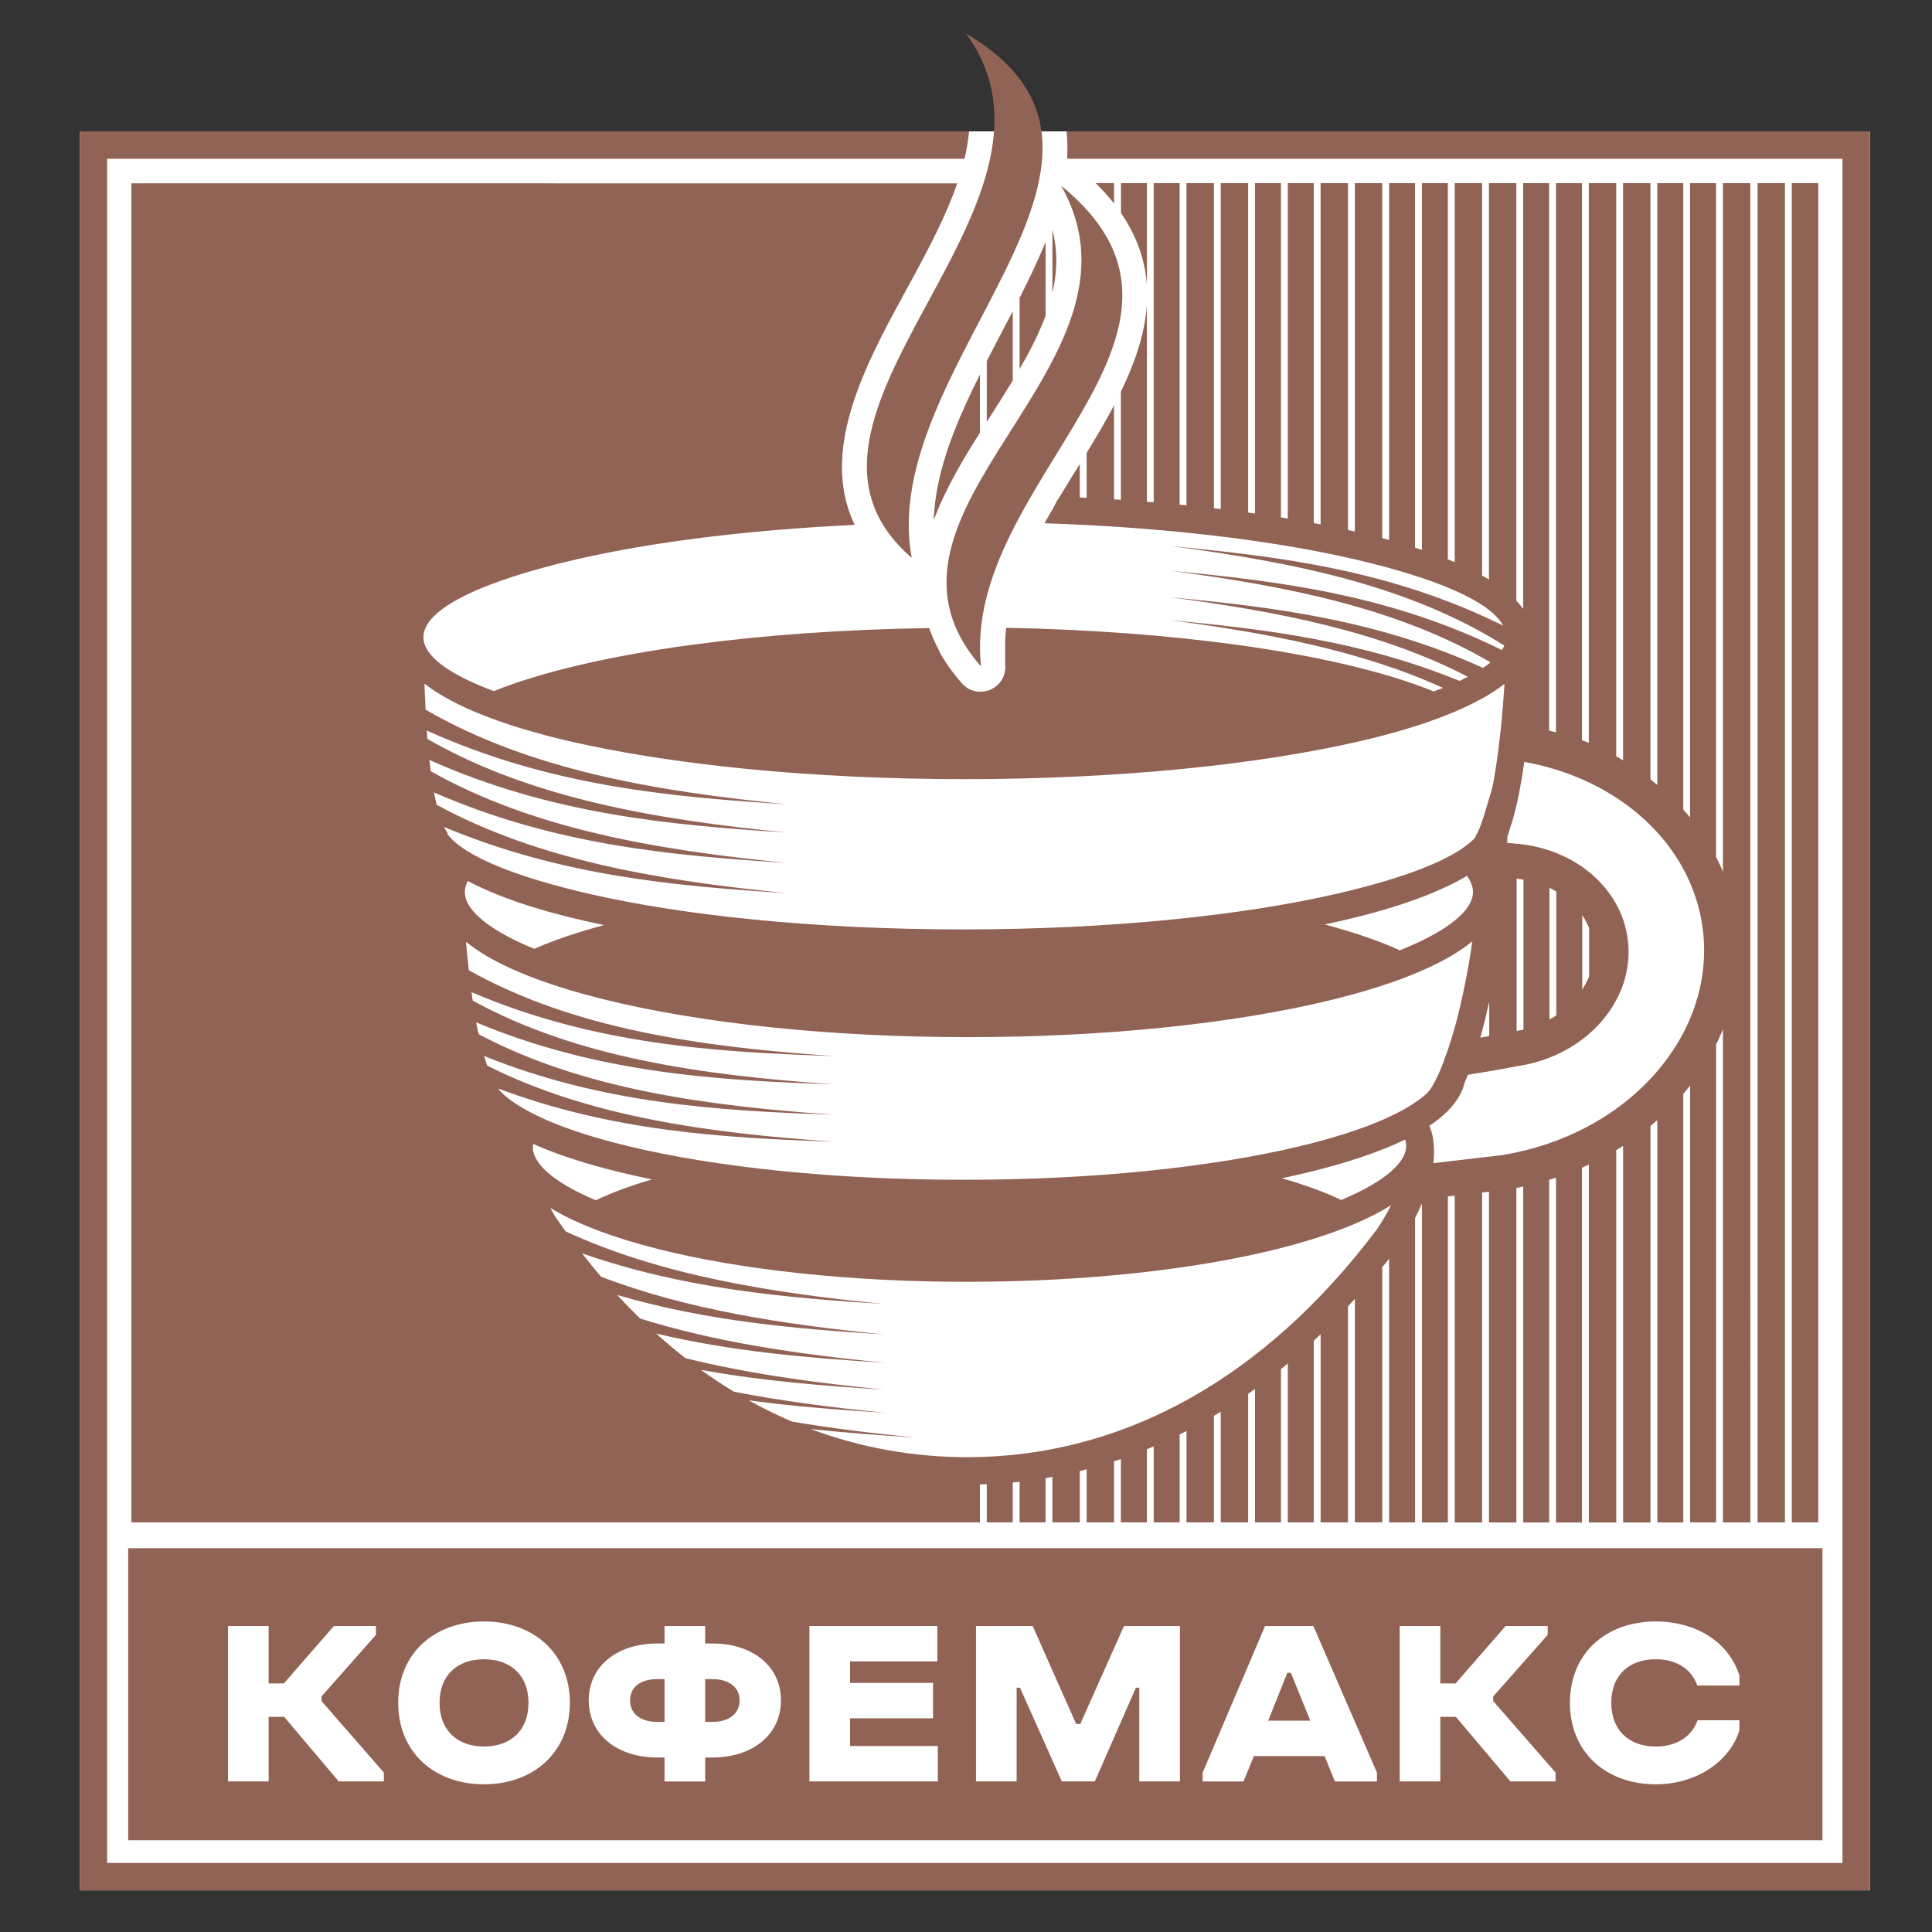 <?xml version="1.0" encoding="UTF-8"?>
<svg id="_Слой_1" data-name="Слой 1" xmlns="http://www.w3.org/2000/svg" viewBox="0 0 595.28 595.28">
  <rect x="0" y="0" width="595.28" height="595.28" fill="#333333" stroke="none"/>
  <defs>
    <style>
      .cls-1 {
        fill: #fff;
      }

      .cls-1, .cls-2, .cls-3 {
        stroke-width: 0px;
      }

      .cls-2 {
        fill-rule: evenodd;
      }

      .cls-2, .cls-3 {
        fill: #916355;
      }
    </style>
  </defs>
  <rect class="cls-1" x="24.57" y="40.48" width="551.58" height="541.97"/>
  <path class="cls-3" d="M33.01,574h534.69V48.92h-238.91c.18-2.81.14-5.63-.17-8.44h247.52v541.97H24.57V40.48h274c-.24,2.79-.72,5.61-1.4,8.44H33.01v525.08Z"/>
  <path class="cls-2" d="M523.05,530.03c-1.84,5.16-6.56,8.1-12.89,8.1-8.25,0-13.7-5.01-13.7-13.48s5.45-13.41,13.7-13.41c6.34,0,10.98,2.95,12.82,8.1h12.96v-3.09c-3.31-10.46-13.55-16.65-25.78-16.65-15.25,0-26.44,9.72-26.44,25.05s11.2,25.12,26.44,25.12c12.89,0,22.98-7.37,25.78-16.65v-3.09h-12.89ZM476.86,503.73v-2.73h-12.96l-15.4,17.68h-4.71v-17.68h-12.52v47.88h12.52v-19.89h4.79l16.8,19.89h13.92v-2.73l-19.23-22.03v-1.4l16.8-19ZM396.64,515.44h1.11l5.97,14.73h-12.97l5.89-14.73ZM370.56,546.16v2.73h12.6l3.17-7.81h21.8l3.17,7.81h12.96v-2.73l-19.59-45.16h-14.88l-19.23,45.16ZM351.04,548.88h12.52v-47.88h-17.24l-13.48,30.2h-1.25l-13.41-30.2h-17.46v47.88h12.52v-28.88h1.03l12.89,28.88h10.17l12.67-28.88h1.03v28.88ZM249.39,548.88h39.56v-10.9h-27.03v-8.55h25.56v-10.9h-25.56v-6.63h26.89v-10.9h-39.41v47.88ZM219.48,517.36c5.08,0,8.4,2.43,8.4,6.56s-3.31,6.63-8.4,6.63h-2.21v-13.19h2.21ZM202.54,517.36h2.21v13.19h-2.21c-5.08,0-8.4-2.43-8.4-6.63s3.31-6.56,8.4-6.56ZM202.54,541.52h2.21v7.37h12.52v-7.37h2.21c12.15,0,21.14-6.85,21.14-17.61s-8.99-17.53-21.14-17.53h-2.21v-5.38h-12.52v5.38h-2.21c-12.23,0-21.14,6.85-21.14,17.53s8.91,17.61,21.14,17.61ZM149.13,549.77c15.17,0,26.45-9.8,26.45-25.12h-12.74c0,8.47-5.45,13.48-13.7,13.48s-13.7-5.01-13.7-13.48,5.45-13.41,13.7-13.41,13.7,5.01,13.7,13.41h12.74c0-15.32-11.27-25.05-26.45-25.05s-26.44,9.72-26.44,25.05,11.2,25.12,26.44,25.12ZM115.84,503.73v-2.73h-12.96l-15.4,17.68h-4.71v-17.68h-12.52v47.88h12.52v-19.89h4.79l16.8,19.89h13.92v-2.73l-19.23-22.03v-1.4l16.8-19ZM39.5,567.01h522.03v-89.98H39.5v89.98Z"/>
  <path class="cls-2" d="M324.27,70.82c1.7,6.6,1.47,13.07,0,19.42v-19.42ZM314.16,91.77c2.79-5.5,5.46-11.05,7.8-16.72l.2-.49v22.69c-2.05,5.6-4.89,11.09-8,16.44v-21.92ZM304.04,111.24c2.62-5.12,5.34-10.22,8-15.35v21.36c-1.25,2.06-2.52,4.1-3.79,6.12-1.35,2.16-2.77,4.37-4.21,6.63v-18.76ZM343.27,56.43h-5.67c2.04,2.01,3.94,4.11,5.67,6.32v-6.32ZM353.39,56.43h-8v9.2c4.48,6.53,7.43,13.93,8,22.35v-31.54ZM552.08,469.06h8.15V56.43h-8.15v412.63ZM541.53,469.06h8.44V56.43h-8.44v412.63ZM186.14,285.03c-8.28,2.21-15.52,4.67-21.52,7.32-3.96-1.61-7.45-3.3-10.43-5.05-6.77-3.98-10.66-8.05-10.94-12.02-.09-1.27.2-2.55.86-3.84,8.74,4.66,20.69,8.74,35.15,12.09,2.23.52,4.53,1.02,6.88,1.51ZM451.99,269.87c1.39,1.9,2.02,3.78,1.83,5.62-.42,3.98-4.46,8.06-11.37,12.05-3.18,1.83-6.91,3.59-11.15,5.27-6.36-2.91-14.16-5.58-23.16-7.97,2.02-.42,3.99-.86,5.92-1.31,16.06-3.72,29.02-8.35,37.93-13.66ZM288.45,152.47h0c2.05-12.92,7.85-25.81,13.48-37.06v17.9c-3.85,6.09-7.72,12.51-10.88,19.13l-.04.08-.02.04-.06.12-.06.12-.04.09-.02.03-.06.12-.1.22v.02s-.12.24-.12.24l-.05.11h0s-.11.25-.11.25l-.06.12h0s-.05.12-.05.12l-.29.64-.04.09-.11.24-.02.04-.04.08-.05.12-.05.12-.02.05-.14.31-.03.07-.16.38-.02.04-.14.34h0c-.51,1.2-.98,2.4-1.43,3.61.07-2.6.33-5.21.75-7.83ZM200.89,363.4c-6.63,1.94-12.45,4.1-17.32,6.42-3.31-1.39-6.27-2.84-8.84-4.34-6.13-3.6-9.84-7.32-10.47-10.98l-.03-.19v-.03s-.01-.07-.01-.07v-.13c-.07-.54-.05-1.08.04-1.62,7.38,3.29,16.56,6.27,27.17,8.83,3.03.73,6.19,1.44,9.46,2.1ZM432.96,351.11c.3.99.38,1.97.22,2.94-.62,3.69-4.35,7.45-10.54,11.08-2.71,1.59-5.86,3.13-9.4,4.59-5.07-2.42-11.22-4.66-18.28-6.68,2.61-.55,5.15-1.12,7.61-1.71,12.17-2.92,22.49-6.38,30.4-10.22ZM452.27,331.16c-.26.66-.52,1.3-.79,1.93l-.16.37c-.69,2.97-2.35,5.8-4.89,8.47-.17.2-.34.38-.51.56l-.02-.02c-1.54,1.53-3.38,3.01-5.5,4.42.74,1.69,1.18,3.43,1.28,5.21.25,2.03.22,4.14-.03,6.29l6.84-.8c3.48-.41,6.96-.82,10.44-1.23,1.45-.17,3.02-.3,4.45-.54,17.77-2.99,34.73-11.5,46.7-25.13,10.68-12.16,16.52-27.67,14.63-43.9-1.69-14.6-9.37-27.29-20.64-36.56-9.85-8.1-21.91-13.25-34.42-15.47-.16,1.12-.32,2.24-.49,3.33-1.01,6.48-2.3,12.49-3.9,17.13-.19.81-.45,1.62-.8,2.41l-.04,2.07,3.22.3c8.32.77,16.48,3.92,22.83,9.4,6.12,5.28,10.18,12.34,11.12,20.42,1.08,9.27-2.17,18.1-8.27,25.05-6.34,7.22-15.27,11.84-24.69,13.45l-3.57.61v.05c-4.25.78-8.53,1.52-12.81,2.18ZM458.85,319.22c-.92.16-1.83.33-2.75.49.15-.53.3-1.06.45-1.59.66-2.38,1.48-5.71,2.3-9.49v10.6ZM487.52,282.01c.84,1.24,1.55,2.56,2.11,3.95v14.83c-.56,1.43-1.27,2.81-2.11,4.11v-22.9ZM477.41,273.57c.72.34,1.42.71,2.11,1.12v38.17c-.69.45-1.39.88-2.11,1.27v-40.55ZM467.29,270.72c.71.08,1.41.18,2.11.3v46.2c-.7.17-1.4.32-2.11.45v-46.96ZM326.94,57.19c31.24,55.27-66.65,100.32-24.67,148.17-6.22-56.84,80.61-102.54,24.67-148.17ZM297.66,10.37c38.8,53.09-66.97,118.2-16.74,161.51-11.04-59.18,82.35-123.02,16.74-161.51ZM134.53,247.95c31.46,17.16,68.98,23.39,107.82,27.24-34.85-2.2-69.77-5.41-105.51-20.39.35.73.72,1.38,1.11,1.95l-.17.12c4.87,6.73,20.53,13.15,43.35,18.44,29.5,6.83,70.33,11.06,115.52,11.06s86.03-4.23,115.52-11.06c21.27-4.92,36.32-10.84,42.21-17.07.23-.39.43-.81.58-1.26,1.07-1.16,3.3-9.01,4.91-14.52.35-1.81.67-3.7.98-5.66,1.33-8.53,2.22-18.07,2.71-26.06-8.99,6.96-24.4,12.97-44.47,17.62-31.25,7.24-74.34,11.71-121.86,11.71s-90.6-4.48-121.86-11.71c-20.16-4.67-35.61-10.71-44.58-17.71.09,2.67.2,5.35.34,8.01,32.14,18.61,70.98,25.16,111.22,29.15-36.58-2.31-73.24-5.73-110.84-22.71.06.87.12,1.74.19,2.59,32.03,18.36,70.64,24.85,110.65,28.82-36.32-2.3-72.72-5.68-110.05-22.36.13,1.18.26,2.34.41,3.47,31.83,17.92,70.05,24.32,109.64,28.25-35.86-2.27-71.8-5.59-108.63-21.73.25,1.33.52,2.6.81,3.8ZM226.12,428.8c15.12,2.96,30.79,4.93,46.68,6.51-14-.89-28.02-1.93-42.09-3.84,4.4,2.45,8.86,4.64,13.37,6.56,12.33,2.09,24.97,3.62,37.76,4.88-10.68-.68-21.37-1.44-32.09-2.62,15.65,5.86,31.9,8.69,48.39,8.69,22.94,0,46.43-5.68,69-18.44,20.04-11.33,39.4-28.25,57.09-51.74,1.51-2.25,3.04-4.8,4.41-7.49-.56.36-1.14.71-1.74,1.06-7.99,4.7-19.09,8.84-32.4,12.22-6.34,1.61-13.27,3.07-20.69,4.36-7.26,1.26-15.02,2.34-23.16,3.23-8.19.89-16.79,1.59-25.7,2.06-8.55.45-17.44.69-26.59.7-9.15.01-18.04-.21-26.57-.65-8.89-.45-17.46-1.14-25.61-2.01-8.11-.87-15.82-1.94-23.05-3.18-7.34-1.26-14.22-2.7-20.54-4.3-13.19-3.34-24.19-7.43-32.1-12.07-.3-.18-.59-.35-.89-.53.44.86.91,1.71,1.4,2.54,1.08,1.58,2.17,3.14,3.27,4.67,29.35,13.53,63.21,18.91,98.13,22.38-30.8-1.95-61.65-4.67-93.07-15.62,1.93,2.48,3.88,4.88,5.86,7.2,26.69,10.22,56.54,14.75,87.21,17.79-27.24-1.72-54.53-4.05-82.22-12.15,2.31,2.51,4.66,4.92,7.03,7.24,23.5,7.36,49.05,11.03,75.19,13.62-23.31-1.47-46.65-3.39-70.24-8.99,2.96,2.67,5.97,5.2,9.01,7.58,19.52,4.85,40.18,7.63,61.23,9.72-18.74-1.18-37.51-2.66-56.41-6.1,3.33,2.41,6.71,4.64,10.12,6.71ZM147.63,318.74c-.05-.16-.09-.3-.14-.4l-.24-.55c-.17-.81-.35-1.74-.53-2.77,37.35,15.58,73.78,17.87,110.12,19.07-40.23-2.78-79.06-8.16-111.19-25.79-.12-.84-.24-1.71-.36-2.59,37.85,16.13,74.74,18.46,111.56,19.68-40.74-2.82-80.03-8.29-112.4-26.46-.18-1.64-.36-3.29-.52-4.92-.12-1.29-.24-2.57-.34-3.82,1.85,1.51,3.96,2.96,6.34,4.36,8.7,5.11,21.11,9.66,36.25,13.4,14.77,3.65,32.3,6.6,51.69,8.61,18.59,1.93,38.96,2.99,60.29,3,21.3,0,41.66-1.04,60.28-2.94,19.36-1.98,36.91-4.89,51.74-8.51,15.15-3.7,27.63-8.21,36.44-13.29,2.66-1.53,5.01-3.13,7.03-4.8-1.27,9.37-3.67,20.28-5.22,25.85-1.41,5.07-3.02,9.96-4.71,13.92-.16.38-.33.76-.49,1.12h0s0,.02,0,.02c-1.17,2.6-2.32,4.62-3.37,5.71h.01c-1.75,1.7-4.15,3.39-7.13,5.08-7.61,4.3-18.61,8.18-32.12,11.42-13.59,3.27-29.73,5.89-47.63,7.69-17.21,1.73-36.1,2.68-55.97,2.68s-38.83-.95-56.07-2.69c-17.88-1.8-34.01-4.43-47.54-7.71-13.52-3.27-24.46-7.16-31.94-11.47-3.13-1.8-5.6-3.62-7.31-5.42h0c-.22-.26-.44-.54-.66-.84,34.98,13.16,69.19,15.25,103.33,16.38-38.39-2.65-75.48-7.67-106.72-23.44-.33-.93-.65-1.92-.95-2.94,36.5,14.68,72.12,16.89,107.67,18.07-39.41-2.73-77.46-7.94-109.21-24.72ZM40.48,469.06h261.45v-11.68c.7-.02,1.41-.04,2.11-.07v11.75h8v-12.29c.7-.07,1.41-.14,2.11-.22v12.51h8v-13.62c.7-.12,1.41-.24,2.11-.37v13.99h8.44v-15.8c.7-.17,1.41-.35,2.11-.53v16.33h8.44v-18.81c.7-.23,1.41-.47,2.11-.71v19.52h8v-22.52c.7-.29,1.41-.58,2.11-.88v23.4h8v-27.08c.7-.35,1.41-.7,2.11-1.06v28.14h8.44v-32.81c.7-.42,1.41-.84,2.11-1.27v34.08h8.44v-39.6c.71-.49,1.41-.99,2.11-1.5v41.1h8v-47.2c.71-.57,1.41-1.15,2.11-1.73v48.94h8v-55.99c.71-.66,1.41-1.32,2.11-1.99v57.98h8.44v-66.56c.71-.76,1.41-1.53,2.11-2.3v68.86h8.44v-78.67c.67-.75,1.38-1.61,2.11-2.54v81.22h8v-93.78c.74-1.45,1.44-2.93,2.08-4.43l.03-.07v98.29h8v-100.47l2.11-.23v100.7h8.44v-101.64l2.11-.24v101.88h8.44v-103.06c.71-.14,1.41-.28,2.11-.43v103.49h8v-105.57c.71-.22,1.41-.44,2.11-.67v106.24h8v-109.3c.71-.31,1.41-.62,2.11-.95v110.25h8.44v-114.72c.71-.43,1.41-.86,2.11-1.31v116.03h8.44v-122.16c.71-.59,1.42-1.19,2.11-1.8v123.96h8v-132.07c.72-.85,1.43-1.7,2.11-2.58v134.64h8v-147.25c.76-1.53,1.47-3.08,2.11-4.66v151.91h8.44V56.43h-8.44v212.14c-.64-1.55-1.35-3.07-2.11-4.56V56.43h-8v195.45c-.68-.83-1.39-1.64-2.11-2.44V56.43h-8v185.41c-.71-.58-1.41-1.14-2.11-1.69V56.43h-8.44v177.82c-.7-.43-1.41-.85-2.11-1.25V56.43h-8.44v172.44c-.7-.29-1.4-.56-2.11-.82V56.43h-8v169.19c-.7-.17-1.4-.32-2.11-.47V56.43h-8v131.17c-.62-.85-1.32-1.69-2.11-2.52V56.43h-8.44v122.11c-.68-.41-1.38-.82-2.11-1.22V56.43h-8.44v116.79c-.69-.29-1.39-.58-2.11-.87V56.43h-8v113c-.7-.23-1.4-.46-2.11-.69V56.43h-8v109.95c-.7-.19-1.4-.38-2.11-.56V56.43h-8.44v107.34c-.7-.16-1.4-.31-2.11-.47V56.43h-8.44v105.14c-.7-.13-1.4-.27-2.11-.4V56.43h-8v103.35c-.7-.12-1.4-.23-2.11-.34V56.43h-8v101.8c-.7-.1-1.4-.2-2.11-.29V56.43h-8.44v100.43c-.7-.08-1.4-.17-2.11-.25V56.43h-8.44v99.27c-.7-.07-1.41-.14-2.11-.21V56.43h-8v98.34c-.7-.06-1.41-.12-2.11-.17v-60.62c-.6,8.95-3.76,17.98-8,26.73v33.29l-2.11-.14v-28.97c-2.63,5.02-5.54,9.92-8.44,14.66v13.82l-2.11-.11v-10.29c-2.13,3.45-4.23,6.79-6.15,10.01v.02s-.03.02-.03.02v.02s-.02,0-.02,0v.02s-.04.05-.04.05v.02s-.03.02-.03.02v.02s-.03.02-.03.02l-.03.05v.02s-.03.02-.03.02v.02s-.03.02-.03.02v.02s-.03.02-.03.02h0s0,.02,0,.02v.02s-.03.02-.03.02v.02s-.03.02-.03.02v.02s-.03.02-.03.02v.02s-.01,0-.01,0v.02s-.03.02-.03.02v.02s-.03.02-.03.02v.02s-.03.02-.03.02v.02s-.02.01-.02.01h0s-.01.03-.01.03v.02s-.03.02-.03.02v.02s-.03.02-.03.02v.02s-.03.02-.03.02h0s-.01.02-.01.02v.02s-.03.02-.03.02v.02s-.03.02-.03.02v.02s-.03.02-.03.02v.02s-.01,0-.01,0v.02s-.03.02-.03.02v.02s-.04.05-.04.05v.02s-.03.02-.03.02h0s0,.02,0,.02v.02s-.03.02-.03.02v.02s-.03.02-.03.02v.02s-.03.02-.03.02v.02s-.04.04-.04.04l-.02.04-.02.03h0s-.02.05-.02.05l-.02.04v.02s-.02.02-.02.02l-.02.04-.02.04h0s-.02.04-.02.04l-.02.04-.02.04h0s-.02.04-.02.04l-.02.04-.02.03h0s-.02.04-.02.04l-.02.04v.02s-.02.02-.02.02l-.02.04-.02.04h0s-.01.04-.01.04l-.02.04-.02.04h0s-.02.04-.02.04l-.02.04-.02.03h0s-.02.04-.02.04l-.02.04v.02s-.02.01-.02.01l-.02.04-.02.04v.02s-.02.02-.02.02l-.02.04-.02.04h0s-.02.04-.02.04l-.02.04-.02.04h0s-.02.04-.02.04l-.02.04-.02.03h0s-.02.05-.02.05l-.02.04v.02s-.02.02-.02.02l-.02.04-.02.04h0s-.02.04-.02.04l-.02.04-.02.04h0s-.02.04-.02.04l-.02.04-.02.03h0s-.02.05-.02.05l-.02.04v.02s-.13.21-.13.21h0s-.13.23-.13.23h0c-.84,1.44-1.67,2.9-2.48,4.39,37.08,1.24,70.23,5.24,95.42,11.08,25.1,5.81,41.89,12.98,45.88,20.47-34.36-17.01-68.24-21.25-102.08-24.47,37.31,4.9,73.21,12.15,102.42,30.61-.19.46-.44.92-.73,1.38-34.33-16.96-68.17-21.2-101.97-24.41,35.63,4.68,69.99,11.5,98.46,28.2-.7.57-1.47,1.14-2.32,1.71-32.43-14.78-64.44-18.74-96.42-21.77,32.88,4.32,64.67,10.46,91.75,24.5-.82.43-1.69.85-2.59,1.27-30.04-12.32-59.74-15.93-89.42-18.75,29.94,3.93,58.97,9.38,84.36,20.91-.93.37-1.88.73-2.87,1.09-14.69-6.01-35.95-11.02-61.46-14.48-20.98-2.84-44.84-4.65-70.26-5.12-.11.95-.2,1.91-.26,2.87h0l-.02.25v.13s-.01.13-.01.13v.04s-.02.4-.02.4v.07s0,.06,0,.06v.07s0,.13,0,.13v.13s-.01.25-.01.25v.02s0,.02,0,.02v.02s0,.02,0,.02v.02s0,.02,0,.02v.02s0,.02,0,.02h0v.03s0,.02,0,.02v.02s0,.05,0,.05v.02s0,.11,0,.11v.02c0,.2,0,.41-.01.61v.03s0,.13,0,.13v.13s0,.13,0,.13v.38s0,.13,0,.13v.13s0,.13,0,.13v.13s0,.26,0,.26v.13s0,.26,0,.26v.26s.01.13.01.13v.07s0,.05,0,.05v.05s0,.05,0,.05v.1s0,.05,0,.05v.02s0,.03,0,.03v.15s0,.05,0,.05v.15s0,.02,0,.02v.08s0,.05,0,.05h0s0,.05,0,.05v.05s0,.03,0,.03v.02s0,.05,0,.05v.05s0,0,0,0v.04s0,.05,0,.05v.1s0,.05,0,.05v.02s0,.03,0,.03v.05s0,.05,0,.05h0s0,.05,0,.05v.05s0,.03,0,.03v.02s0,.05,0,.05v.05s0,.01,0,.01v.04s0,.05,0,.05v.04s0,0,0,0v.05s0,.05,0,.05v.02s0,.03,0,.03v.05s0,.05,0,.05h0s0,.05,0,.05v.05s0,.03,0,.03h0s0,.06,0,.06v.05s0,.02,0,.02v.03s0,.05,0,.05v.05s0,0,0,0v.05s0,.05,0,.05v.03s0,.02,0,.02v.05s0,.05,0,.05h0s0,.05,0,.05v.05s0,.04,0,.04h0s0,.06,0,.06v.05s0,.02,0,.02v.03s0,.05,0,.05v.05c.38,3.39-1.42,6.49-4.54,7.86l-.1.04h-.02s-.02.02-.02.02h0s-.02,0-.02,0h-.02s-.02.02-.02.02l-.04.02h-.02s-.02.02-.02.02h0s-.01,0-.01,0h-.02s-.02.02-.02.02h-.02s-.04.02-.04.02h-.02s-.01.01-.01.01h0s-.02.01-.02.01h-.02s-.02.01-.02.01h-.02s-.02.01-.02.01h-.02s-.02.01-.02.01h0s-.02,0-.02,0h-.02s-.02.01-.02.01h-.04s-.02.02-.02.02h-.02s-.02.01-.02.01l-.08.03h-.02s-.02.01-.02.01h0s-.14.04-.14.04h0s-.1.03-.1.03h-.02s-.02.01-.02.01h-.01s0,0,0,0h-.02s-.02.01-.02.01h-.02s-.02.01-.02.01h-.02s-.02.01-.02.01c-.7.17-1.41.24-2.11.22h-.1s-.06,0-.06,0h-.04s-.1,0-.1,0h-.02s-.08,0-.08,0h-.07s-.02,0-.02,0h-.09s-.03-.01-.03-.01h-.07s-.08-.02-.08-.02h-.01s-.09-.02-.09-.02h-.04s-.05-.02-.05-.02l-.09-.02h0s-.09-.02-.09-.02h-.05s-.04-.02-.04-.02l-.09-.02h0s-.08-.02-.08-.02h0s-.09-.02-.09-.02l-.09-.02-.08-.02h-.02s-.08-.03-.08-.03l-.09-.03h-.03s-.06-.03-.06-.03l-.08-.03h0s-.09-.03-.09-.03h-.04s-.05-.03-.05-.03l-.09-.03h0l-.09-.03-.05-.02-.11-.04h-.02s-.01-.01-.01-.01l-.08-.03-.06-.03h-.03s-.09-.05-.09-.05h-.02s-.07-.04-.07-.04l-.07-.03h-.02s-.09-.05-.09-.05l-.03-.02h-.01s-.21-.12-.21-.12l-.04-.02-.04-.02-.08-.05h0s-.08-.05-.08-.05l-.05-.03-.03-.02-.08-.05h-.01s-.07-.05-.07-.05l-.06-.04h-.02s-.08-.07-.08-.07l-.02-.02-.06-.04-.07-.05h-.01s-.08-.07-.08-.07l-.03-.02-.05-.04-.07-.06h0s-.08-.06-.08-.06l-.04-.03-.04-.03-.08-.06h0s-.07-.07-.07-.07l-.05-.04-.03-.02-.07-.07h-.01s-.06-.07-.06-.07l-.05-.05-.02-.02-.07-.07-.02-.02-.05-.05-.06-.06h0s-.07-.08-.07-.08l-.03-.03-.04-.04-.07-.08-.11-.13-.07-.08-.05-.05-.11-.13-.02-.02-.09-.1-.09-.1-.02-.03-.11-.13-.04-.05-.07-.08-.11-.13h0s-.11-.13-.11-.13l-.06-.08-.05-.05-.11-.13-.02-.02-.09-.11-.08-.1-.02-.03-.11-.13-.04-.05-.07-.08-.1-.13h0s-.11-.14-.11-.14l-.06-.07-.05-.06-.1-.13-.02-.02-.09-.11-.08-.1-.02-.03-.1-.13-.04-.05-.07-.09-.1-.13h0s-.1-.14-.1-.14l-.06-.07-.05-.06-.1-.13v-.02s-.1-.11-.1-.11l-.07-.1-.03-.03-.1-.13-.03-.05-.07-.09-.09-.13h0s-.1-.14-.1-.14l-.05-.07-.05-.06-.1-.13v-.02s-.1-.12-.1-.12l-.07-.1-.03-.04-.1-.14-.03-.04-.06-.09-.09-.12h0s-.09-.15-.09-.15l-.05-.07-.05-.07-.09-.14h-.01s-.08-.14-.08-.14l-.07-.1-.03-.04-.18-.27-.08-.12h0s-.09-.15-.09-.15l-.18-.28h0s-.08-.14-.08-.14l-.06-.1-.03-.04-.09-.14-.09-.14-.08-.12v-.02s-.1-.14-.1-.14l-.09-.14-.09-.14-.09-.14-.06-.09-.03-.05-.08-.14-.24-.41-.05-.08h0s-.03-.05-.03-.05l-.07-.13-.03-.05h0s-.04-.07-.04-.07l-.07-.13v-.03s-.02,0-.02,0l-.06-.1-.13-.24h0s-.03-.07-.03-.07h0s0-.02,0-.02l-.03-.06h0s0-.02,0-.02h0s-.05-.1-.05-.1h0s0-.02,0-.02h0s0-.02,0-.02h0s0-.02,0-.02h0s0-.02,0-.02h0s0-.02,0-.02h0s0-.02,0-.02h0s-.07-.14-.07-.14l-.02-.04h0s-.04-.08-.04-.08l-.07-.13v-.02s0,0,0,0l-.06-.11-.06-.12h0s0-.01,0-.01l-.07-.13-.05-.09h0s-.02-.04-.02-.04l-.07-.13-.03-.06h0s-.03-.07-.03-.07l-.07-.13-.02-.03h0s-.05-.1-.05-.1l-.07-.13h0s0,0,0,0l-.06-.12-.13-.26-.04-.08h0s-.02-.05-.02-.05l-.06-.13-.02-.05h0s-.04-.08-.04-.08l-.06-.13v-.02s-.01,0-.01,0l-.05-.11-.06-.13h0s0,0,0,0l-.06-.13-.05-.1h0s-.11-.23-.11-.23h0s-.03-.06-.03-.06l-.06-.13-.02-.04h0s-.04-.09-.04-.09l-.06-.13h0s0-.01,0-.01h0s-.1-.24-.1-.24h0s0-.01,0-.01l-.06-.13-.04-.09h0c-.4-.95-.77-1.9-1.11-2.88-26.53.38-51.43,2.22-73.22,5.17-25.19,3.41-46.25,8.34-60.92,14.25-13.79-5.13-21.7-10.83-21.7-16.61,0-8.7,17.89-17.2,46.8-23.9,23.05-5.34,52.78-9.14,86.07-10.7-.63-1.34-1.19-2.72-1.68-4.14v-.03s-.04-.08-.04-.08l-.02-.05-.02-.05-.02-.08v-.03s-.04-.1-.04-.1h0s-.04-.11-.04-.11v-.02s-.04-.09-.04-.09v-.04s-.03-.07-.03-.07l-.02-.06v-.04s-.04-.09-.04-.09v-.02s-.07-.22-.07-.22v-.03s-.03-.08-.03-.08l-.02-.05-.02-.06-.02-.08v-.03s-.04-.1-.04-.1h0s0-.01,0-.01l-.06-.21v-.04s-.03-.07-.03-.07l-.02-.07v-.04s-.04-.09-.04-.09v-.02s-.04-.11-.04-.11h0s-.03-.11-.03-.11v-.03s-.03-.08-.03-.08v-.05s-.03-.06-.03-.06l-.02-.08v-.03s-.04-.1-.04-.1h0s-.03-.12-.03-.12v-.02s-.03-.09-.03-.09v-.04s-.03-.07-.03-.07l-.02-.07v-.04s-.03-.09-.03-.09v-.02s-.03-.11-.03-.11h0s-.03-.11-.03-.11v-.03s-.03-.08-.03-.08v-.06s-.03-.06-.03-.06l-.05-.22h0s-.03-.12-.03-.12v-.02c-.22-.97-.41-1.95-.56-2.95-3.39-22.31,11.89-47.2,22.08-66.18,4.38-8.16,9.54-17.85,12.96-27.78H40.48v412.63Z"/>
</svg>